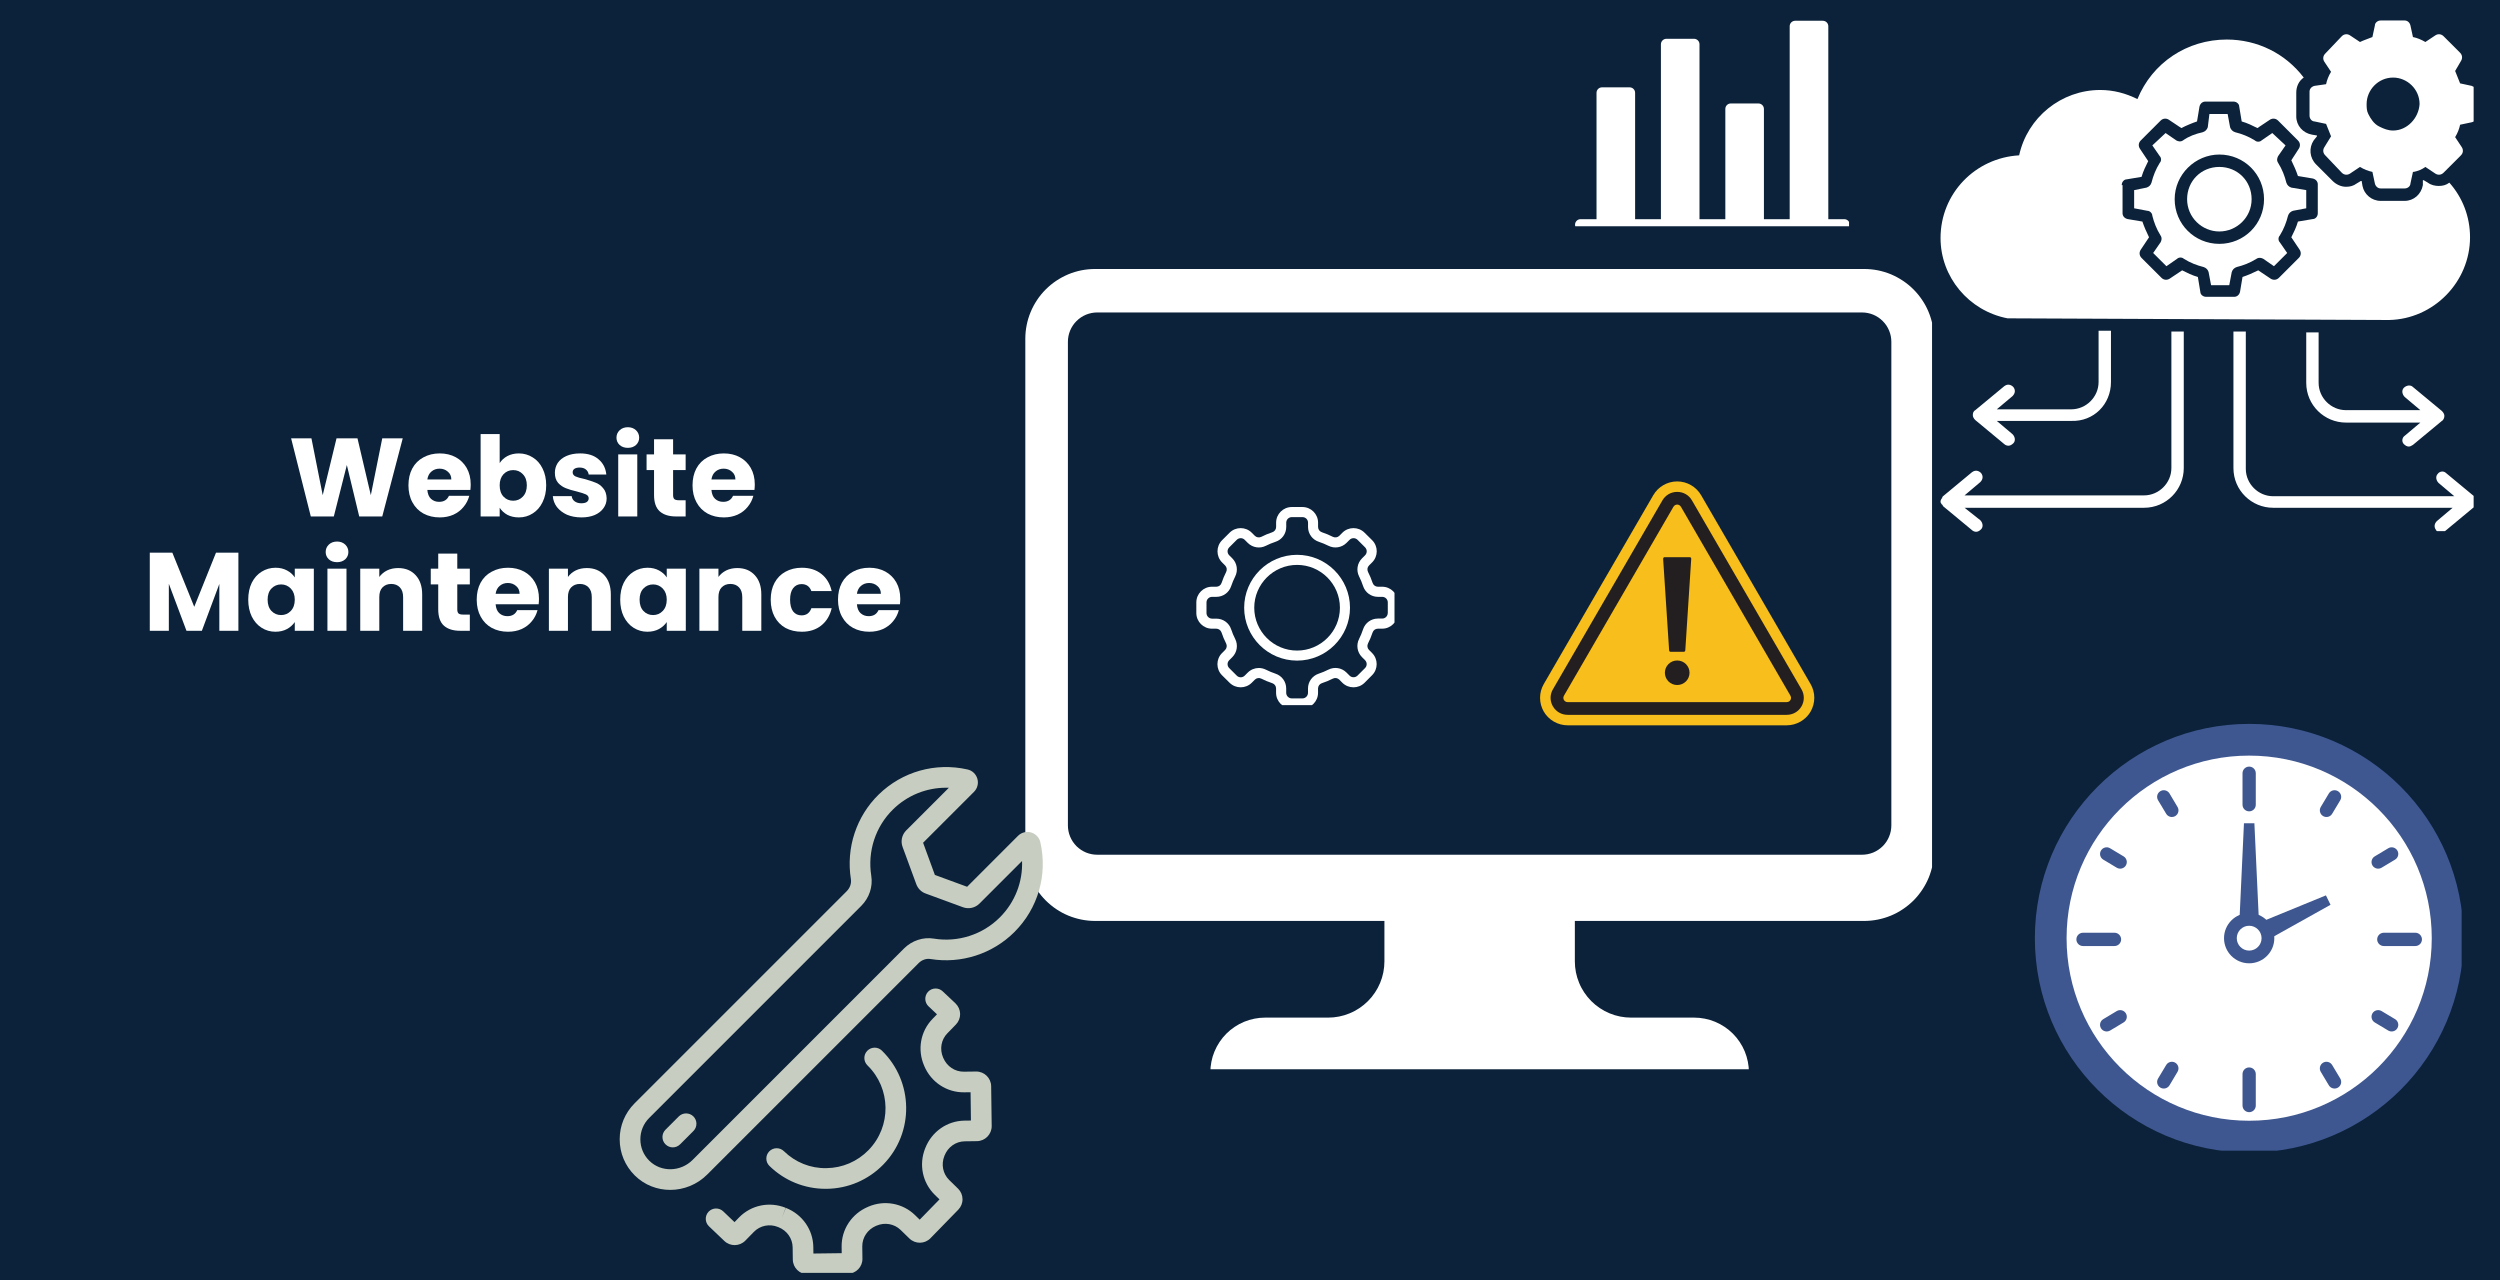 <?xml version="1.0" encoding="UTF-8"?> <svg xmlns="http://www.w3.org/2000/svg" xmlns:xlink="http://www.w3.org/1999/xlink" width="328" zoomAndPan="magnify" viewBox="0 0 246 126" height="168" preserveAspectRatio="xMidYMid meet" version="1.2"><defs><clipPath id="b8ca3eebc1"><path d="M 100.863 26.469 L 190.113 26.469 L 190.113 105.219 L 100.863 105.219 Z M 100.863 26.469 "></path></clipPath><clipPath id="1725f085be"><path d="M 190.906 32 L 215 32 L 215 52.266 L 190.906 52.266 Z M 190.906 32 "></path></clipPath><clipPath id="7d443b291f"><path d="M 219 32 L 243.406 32 L 243.406 52.266 L 219 52.266 Z M 219 32 "></path></clipPath><clipPath id="0f0b6b516a"><path d="M 227 2.016 L 243.406 2.016 L 243.406 19 L 227 19 Z M 227 2.016 "></path></clipPath><clipPath id="d302de64cb"><path d="M 190.906 3 L 243.406 3 L 243.406 32 L 190.906 32 Z M 190.906 3 "></path></clipPath><clipPath id="7f10c545f1"><path d="M 154.945 2.016 L 181.945 2.016 L 181.945 22.266 L 154.945 22.266 Z M 154.945 2.016 "></path></clipPath><clipPath id="5dbd736e23"><path d="M 200.223 71.223 L 242.223 71.223 L 242.223 113.223 L 200.223 113.223 Z M 200.223 71.223 "></path></clipPath><clipPath id="5c9735c3e8"><path d="M 151.543 47.371 L 178.527 47.371 L 178.527 71.371 L 151.543 71.371 Z M 151.543 47.371 "></path></clipPath><clipPath id="0c7cec241c"><path d="M 117.719 49.887 L 137.219 49.887 L 137.219 69.387 L 117.719 69.387 Z M 117.719 49.887 "></path></clipPath><clipPath id="43c2b0eb19"><path d="M 60.969 75 L 102.969 75 L 102.969 118 L 60.969 118 Z M 60.969 75 "></path></clipPath><clipPath id="1095ed5f22"><path d="M 69 97 L 98 97 L 98 125.25 L 69 125.25 Z M 69 97 "></path></clipPath></defs><g id="c003be8e86"><rect x="0" width="246" y="0" height="126" style="fill:#ffffff;fill-opacity:1;stroke:none;"></rect><rect x="0" width="246" y="0" height="126" style="fill:#0b223a;fill-opacity:1;stroke:none;"></rect><g clip-rule="nonzero" clip-path="url(#b8ca3eebc1)"><path style=" stroke:none;fill-rule:nonzero;fill:#ffffff;fill-opacity:1;" d="M 190.301 83.754 L 190.301 33.332 C 190.301 32.883 190.254 32.438 190.168 31.996 C 190.078 31.551 189.949 31.121 189.777 30.707 C 189.605 30.289 189.395 29.895 189.141 29.52 C 188.891 29.145 188.605 28.797 188.289 28.48 C 187.969 28.16 187.621 27.875 187.246 27.625 C 186.871 27.375 186.477 27.164 186.062 26.988 C 185.645 26.816 185.215 26.688 184.773 26.598 C 184.332 26.512 183.883 26.469 183.434 26.469 L 107.758 26.469 C 107.305 26.469 106.859 26.512 106.418 26.598 C 105.977 26.688 105.547 26.816 105.129 26.988 C 104.715 27.164 104.316 27.375 103.941 27.625 C 103.566 27.875 103.223 28.16 102.902 28.477 C 102.582 28.797 102.297 29.145 102.047 29.52 C 101.797 29.895 101.586 30.289 101.414 30.707 C 101.242 31.121 101.109 31.551 101.023 31.996 C 100.934 32.438 100.891 32.883 100.891 33.332 L 100.891 83.754 C 100.891 84.203 100.934 84.652 101.023 85.094 C 101.109 85.535 101.242 85.965 101.414 86.383 C 101.586 86.797 101.797 87.191 102.047 87.566 C 102.297 87.941 102.582 88.289 102.902 88.609 C 103.223 88.926 103.566 89.211 103.941 89.461 C 104.316 89.715 104.715 89.926 105.129 90.098 C 105.547 90.27 105.977 90.398 106.418 90.488 C 106.859 90.574 107.305 90.621 107.758 90.621 L 136.227 90.621 L 136.227 94.594 C 136.227 94.957 136.191 95.316 136.121 95.676 C 136.051 96.031 135.945 96.379 135.805 96.715 C 135.668 97.051 135.496 97.367 135.293 97.672 C 135.09 97.973 134.863 98.254 134.605 98.512 C 134.348 98.77 134.066 98.996 133.766 99.199 C 133.461 99.402 133.145 99.574 132.805 99.711 C 132.469 99.852 132.125 99.957 131.766 100.027 C 131.41 100.098 131.051 100.133 130.688 100.133 L 124.484 100.133 C 124.133 100.133 123.781 100.168 123.434 100.238 C 123.086 100.305 122.75 100.41 122.426 100.543 C 122.098 100.68 121.785 100.844 121.492 101.043 C 121.199 101.238 120.926 101.461 120.676 101.711 C 120.426 101.961 120.203 102.234 120.008 102.527 C 119.809 102.824 119.645 103.133 119.508 103.461 C 119.371 103.785 119.27 104.125 119.203 104.469 C 119.133 104.816 119.098 105.168 119.098 105.52 L 172.094 105.52 C 172.094 105.168 172.059 104.816 171.988 104.469 C 171.922 104.125 171.816 103.785 171.684 103.461 C 171.547 103.133 171.383 102.824 171.184 102.527 C 170.988 102.234 170.766 101.961 170.516 101.711 C 170.266 101.461 169.992 101.238 169.699 101.043 C 169.406 100.844 169.094 100.68 168.766 100.543 C 168.441 100.41 168.105 100.305 167.758 100.238 C 167.41 100.168 167.059 100.133 166.707 100.133 L 160.504 100.133 C 160.141 100.133 159.781 100.098 159.422 100.027 C 159.066 99.957 158.719 99.852 158.383 99.711 C 158.047 99.574 157.727 99.402 157.426 99.199 C 157.125 98.996 156.844 98.77 156.586 98.512 C 156.328 98.254 156.098 97.973 155.898 97.672 C 155.695 97.367 155.523 97.051 155.387 96.715 C 155.246 96.379 155.141 96.031 155.07 95.676 C 155 95.316 154.965 94.957 154.965 94.594 L 154.965 90.621 L 183.434 90.621 C 183.883 90.621 184.332 90.574 184.773 90.488 C 185.215 90.398 185.645 90.27 186.062 90.098 C 186.477 89.926 186.871 89.715 187.246 89.461 C 187.621 89.211 187.969 88.926 188.289 88.609 C 188.605 88.289 188.891 87.941 189.141 87.566 C 189.391 87.191 189.605 86.797 189.777 86.383 C 189.949 85.965 190.078 85.535 190.168 85.094 C 190.254 84.652 190.301 84.203 190.301 83.754 Z M 105.082 81.219 L 105.082 33.633 C 105.082 33.25 105.156 32.883 105.301 32.527 C 105.449 32.176 105.656 31.863 105.926 31.594 C 106.199 31.32 106.512 31.113 106.863 30.965 C 107.219 30.82 107.586 30.746 107.969 30.746 L 183.223 30.746 C 183.605 30.746 183.973 30.82 184.328 30.965 C 184.68 31.113 184.992 31.32 185.262 31.594 C 185.535 31.863 185.742 32.176 185.887 32.527 C 186.035 32.883 186.109 33.25 186.109 33.633 L 186.109 81.219 C 186.109 81.602 186.035 81.969 185.887 82.324 C 185.742 82.676 185.535 82.988 185.262 83.262 C 184.992 83.531 184.68 83.738 184.328 83.887 C 183.973 84.031 183.605 84.105 183.223 84.105 L 107.969 84.105 C 107.586 84.105 107.219 84.031 106.863 83.887 C 106.512 83.738 106.199 83.531 105.926 83.262 C 105.656 82.988 105.449 82.676 105.301 82.324 C 105.156 81.969 105.082 81.602 105.082 81.219 Z M 105.082 81.219 "></path></g><g clip-rule="nonzero" clip-path="url(#1725f085be)"><path style=" stroke:none;fill-rule:nonzero;fill:#ffffff;fill-opacity:1;" d="M 213.664 46.059 C 213.664 47.523 212.441 48.746 210.977 48.746 L 193.312 48.746 L 194.859 47.441 C 195.102 47.199 195.184 46.871 194.938 46.547 C 194.695 46.301 194.371 46.223 194.043 46.465 L 191.195 48.828 C 191.113 48.906 191.113 48.906 191.113 48.988 C 191.113 48.988 191.113 49.07 191.031 49.07 C 191.031 49.152 190.949 49.234 190.949 49.316 C 190.949 49.395 190.949 49.477 191.031 49.559 C 191.031 49.559 191.031 49.641 191.113 49.641 C 191.113 49.723 191.195 49.723 191.195 49.805 L 194.043 52.164 C 194.125 52.246 194.289 52.328 194.449 52.328 C 194.613 52.328 194.777 52.246 194.938 52.082 C 195.184 51.84 195.102 51.43 194.859 51.188 L 193.312 49.965 L 210.977 49.965 C 213.176 49.965 214.883 48.176 214.883 46.059 L 214.883 32.625 L 213.664 32.625 Z M 213.664 46.059 "></path></g><path style=" stroke:none;fill-rule:nonzero;fill:#ffffff;fill-opacity:1;" d="M 207.719 37.594 L 207.719 32.543 L 206.5 32.543 L 206.5 37.594 C 206.5 39.059 205.277 40.277 203.812 40.277 L 196.484 40.277 L 198.031 38.977 C 198.277 38.73 198.359 38.406 198.113 38.082 C 197.871 37.836 197.543 37.754 197.219 38 L 194.371 40.359 C 194.207 40.441 194.125 40.605 194.125 40.848 C 194.125 41.012 194.207 41.176 194.371 41.336 L 197.219 43.699 C 197.301 43.777 197.461 43.859 197.625 43.859 C 197.789 43.859 197.949 43.777 198.113 43.617 C 198.359 43.371 198.277 42.965 198.031 42.723 L 196.484 41.418 L 203.812 41.418 C 206.012 41.5 207.719 39.789 207.719 37.594 Z M 207.719 37.594 "></path><path style=" stroke:none;fill-rule:nonzero;fill:#ffffff;fill-opacity:1;" d="M 236.539 43.699 C 236.699 43.859 236.863 43.941 237.027 43.941 C 237.188 43.941 237.27 43.859 237.434 43.777 L 240.281 41.418 C 240.445 41.336 240.527 41.094 240.527 40.93 C 240.527 40.766 240.445 40.605 240.281 40.441 L 237.434 38.082 C 237.188 37.836 236.781 37.918 236.539 38.16 C 236.293 38.406 236.375 38.812 236.621 39.059 L 238.164 40.359 L 230.84 40.359 C 229.375 40.359 228.152 39.141 228.152 37.672 L 228.152 32.707 L 226.934 32.707 L 226.934 37.672 C 226.934 39.871 228.723 41.582 230.84 41.582 L 238.164 41.582 L 236.621 42.883 C 236.375 43.047 236.293 43.453 236.539 43.699 Z M 236.539 43.699 "></path><g clip-rule="nonzero" clip-path="url(#7d443b291f)"><path style=" stroke:none;fill-rule:nonzero;fill:#ffffff;fill-opacity:1;" d="M 243.621 49.07 C 243.621 48.988 243.539 48.988 243.539 48.906 L 240.691 46.547 C 240.445 46.301 240.039 46.383 239.875 46.629 C 239.633 46.871 239.711 47.281 239.957 47.523 L 241.504 48.828 L 223.676 48.828 C 222.211 48.828 220.988 47.605 220.988 46.141 L 220.988 32.625 L 219.77 32.625 L 219.77 46.059 C 219.77 48.258 221.559 49.965 223.676 49.965 L 241.34 49.965 L 239.793 51.27 C 239.551 51.512 239.469 51.84 239.711 52.164 C 239.793 52.328 240.039 52.406 240.199 52.406 C 240.363 52.406 240.445 52.328 240.609 52.246 L 243.457 49.883 C 243.539 49.883 243.539 49.805 243.539 49.723 C 243.539 49.723 243.539 49.723 243.539 49.641 C 243.539 49.559 243.621 49.477 243.621 49.395 C 243.703 49.316 243.621 49.234 243.621 49.07 Z M 243.621 49.07 "></path></g><g clip-rule="nonzero" clip-path="url(#0f0b6b516a)"><path style=" stroke:none;fill-rule:nonzero;fill:#ffffff;fill-opacity:1;" d="M 243.215 8.449 L 242.074 8.203 C 241.91 7.797 241.746 7.391 241.586 6.984 L 242.156 6.008 C 242.316 5.762 242.316 5.438 242.074 5.191 L 240.445 3.562 C 240.199 3.32 239.875 3.32 239.633 3.484 L 238.656 4.133 C 238.246 3.891 237.84 3.727 237.434 3.645 L 237.188 2.508 C 237.109 2.18 236.863 2.016 236.621 2.016 L 234.258 2.016 C 233.934 2.016 233.688 2.262 233.688 2.508 L 233.445 3.645 C 233.039 3.809 232.551 3.973 232.223 4.133 L 231.246 3.484 C 231.004 3.32 230.676 3.32 230.434 3.562 L 228.805 5.273 C 228.559 5.52 228.559 5.844 228.723 6.086 L 229.375 7.066 C 229.129 7.473 228.969 7.879 228.887 8.285 L 227.746 8.449 C 227.422 8.531 227.258 8.773 227.258 9.02 L 227.258 11.379 C 227.258 11.703 227.5 11.949 227.746 11.949 L 228.887 12.191 C 229.047 12.602 229.211 13.008 229.375 13.414 L 228.723 14.473 C 228.559 14.719 228.559 15.043 228.805 15.285 L 230.434 16.996 C 230.676 17.242 231.004 17.242 231.246 17.078 L 232.223 16.426 C 232.629 16.672 233.039 16.832 233.445 16.914 L 233.688 18.055 C 233.77 18.379 234.016 18.543 234.258 18.543 L 236.621 18.543 C 236.945 18.543 237.188 18.297 237.188 18.055 L 237.434 16.914 C 237.434 16.914 237.516 16.914 237.516 16.914 C 237.922 16.832 238.328 16.672 238.656 16.426 L 239.633 17.078 C 239.875 17.242 240.199 17.242 240.445 16.996 L 242.156 15.285 C 242.398 15.043 242.398 14.719 242.234 14.473 L 241.586 13.496 C 241.828 13.09 241.992 12.684 242.074 12.273 L 243.215 12.031 C 243.539 11.949 243.703 11.703 243.703 11.461 L 243.703 9.102 C 243.703 8.773 243.457 8.531 243.215 8.449 Z M 235.48 12.844 C 234.992 12.844 234.586 12.684 234.094 12.438 C 233.605 12.191 233.281 11.703 233.039 11.215 C 232.875 10.891 232.875 10.566 232.875 10.238 C 232.875 8.855 234.016 7.633 235.48 7.633 C 236.863 7.633 238.086 8.773 238.086 10.238 C 238.004 11.625 236.863 12.844 235.48 12.844 Z M 235.48 12.844 "></path></g><path style=" stroke:none;fill-rule:nonzero;fill:#ffffff;fill-opacity:1;" d="M 218.383 22.777 C 220.094 22.777 221.559 21.391 221.559 19.602 C 221.559 17.809 220.176 16.426 218.383 16.426 C 216.594 16.426 215.211 17.809 215.211 19.602 C 215.211 21.391 216.676 22.777 218.383 22.777 Z M 218.383 22.777 "></path><path style=" stroke:none;fill-rule:nonzero;fill:#ffffff;fill-opacity:1;" d="M 211.789 21.23 C 211.953 21.879 212.195 22.531 212.605 23.184 C 212.766 23.426 212.688 23.672 212.605 23.836 L 211.871 24.895 L 213.176 26.195 L 214.234 25.461 C 214.395 25.301 214.723 25.301 214.883 25.461 C 215.535 25.871 216.188 26.113 216.836 26.277 C 217.082 26.359 217.246 26.52 217.324 26.766 L 217.57 28.066 L 219.359 28.066 L 219.605 26.766 C 219.688 26.52 219.848 26.359 220.094 26.277 C 220.746 26.113 221.395 25.871 222.047 25.461 C 222.293 25.301 222.535 25.383 222.699 25.461 L 223.758 26.195 L 225.059 24.895 L 224.328 23.836 C 224.164 23.672 224.164 23.348 224.328 23.184 C 224.734 22.531 224.977 21.879 225.141 21.23 C 225.223 20.984 225.387 20.824 225.629 20.742 L 226.934 20.496 L 226.934 18.707 L 225.465 18.461 C 225.223 18.379 225.059 18.219 224.977 17.973 C 224.816 17.32 224.57 16.672 224.164 16.02 C 224 15.773 224.082 15.531 224.164 15.367 L 224.898 14.309 L 223.594 13.09 L 222.535 13.82 C 222.375 13.984 222.047 13.984 221.883 13.82 C 221.234 13.414 220.582 13.172 219.93 13.008 C 219.688 12.926 219.523 12.762 219.441 12.52 L 219.199 11.215 L 217.406 11.215 L 217.246 12.52 C 217.164 12.762 217 12.926 216.758 13.008 C 216.023 13.172 215.371 13.414 214.801 13.82 C 214.559 13.984 214.312 13.902 214.152 13.82 L 213.094 13.09 L 211.789 14.309 L 212.523 15.367 C 212.688 15.531 212.688 15.855 212.523 16.02 C 212.117 16.672 211.871 17.32 211.707 17.973 C 211.629 18.219 211.465 18.379 211.219 18.461 L 210 18.707 L 210 20.496 L 211.301 20.742 C 211.547 20.742 211.789 20.984 211.789 21.23 Z M 218.383 15.207 C 220.828 15.207 222.781 17.16 222.781 19.602 C 222.781 22.043 220.828 23.996 218.383 23.996 C 215.941 23.996 213.988 22.043 213.988 19.602 C 213.988 17.16 216.023 15.207 218.383 15.207 Z M 218.383 15.207 "></path><g clip-rule="nonzero" clip-path="url(#d302de64cb)"><path style=" stroke:none;fill-rule:nonzero;fill:#ffffff;fill-opacity:1;" d="M 197.543 31.324 C 197.543 31.324 197.625 31.324 197.625 31.324 L 235.074 31.488 C 239.469 31.406 243.051 27.742 243.051 23.348 C 243.051 21.312 242.316 19.438 241.016 17.973 C 240.691 18.219 240.363 18.297 239.957 18.297 C 239.633 18.297 239.223 18.219 238.898 17.973 L 238.492 17.73 C 238.492 17.73 238.492 17.73 238.41 17.73 L 238.41 18.219 C 238.246 19.113 237.516 19.766 236.621 19.766 L 234.258 19.766 C 233.363 19.766 232.629 19.113 232.469 18.297 L 232.387 17.809 C 232.387 17.809 232.387 17.809 232.305 17.809 L 231.898 18.055 C 231.57 18.297 231.246 18.379 230.84 18.379 C 230.352 18.379 229.863 18.137 229.535 17.809 L 227.91 16.184 C 227.258 15.531 227.176 14.555 227.664 13.82 L 227.988 13.414 C 227.988 13.414 227.988 13.414 227.988 13.332 L 227.5 13.25 C 226.605 13.09 225.953 12.355 225.953 11.461 L 225.953 9.102 C 225.953 8.531 226.199 7.961 226.688 7.633 C 224.898 5.273 222.129 3.891 219.117 3.891 C 215.211 3.891 211.789 6.168 210.324 9.75 C 209.184 9.18 207.965 8.855 206.66 8.855 C 202.836 8.855 199.496 11.543 198.684 15.285 C 194.371 15.531 190.949 19.031 190.949 23.426 C 190.949 27.254 193.719 30.59 197.543 31.324 Z M 208.777 18.219 C 208.777 17.891 209.023 17.648 209.266 17.648 L 210.73 17.402 C 210.895 16.832 211.141 16.344 211.383 15.855 L 210.57 14.637 C 210.406 14.391 210.406 14.066 210.652 13.82 L 212.605 11.867 C 212.848 11.625 213.176 11.625 213.418 11.785 L 214.641 12.602 C 215.129 12.355 215.699 12.113 216.188 11.949 L 216.43 10.484 C 216.512 10.156 216.758 9.996 217 9.996 L 219.77 9.996 C 220.094 9.996 220.34 10.238 220.34 10.484 L 220.582 11.949 C 221.152 12.113 221.641 12.355 222.129 12.602 L 223.352 11.785 C 223.594 11.625 223.918 11.625 224.164 11.867 L 226.117 13.82 C 226.363 14.066 226.363 14.391 226.199 14.637 L 225.465 15.773 C 225.711 16.262 225.953 16.832 226.117 17.32 L 227.582 17.566 C 227.91 17.648 228.07 17.891 228.07 18.137 L 228.07 20.984 C 228.07 21.312 227.828 21.555 227.582 21.555 L 226.117 21.801 C 225.953 22.367 225.711 22.859 225.465 23.348 L 226.281 24.566 C 226.445 24.812 226.445 25.137 226.199 25.383 L 224.246 27.336 C 224 27.578 223.676 27.578 223.43 27.418 L 222.211 26.602 C 221.723 26.848 221.152 27.09 220.664 27.254 L 220.418 28.719 C 220.34 29.043 220.094 29.207 219.848 29.207 L 217.082 29.207 C 216.758 29.207 216.512 28.965 216.512 28.719 L 216.27 27.254 C 215.699 27.09 215.211 26.848 214.723 26.602 L 213.5 27.418 C 213.254 27.578 212.93 27.578 212.688 27.336 L 210.73 25.383 C 210.488 25.137 210.488 24.812 210.652 24.566 L 211.465 23.348 C 211.219 22.859 210.977 22.289 210.812 21.801 L 209.348 21.555 C 209.023 21.473 208.859 21.23 208.859 20.984 L 208.859 18.219 Z M 208.777 18.219 "></path></g><g clip-rule="nonzero" clip-path="url(#7f10c545f1)"><path style=" stroke:none;fill-rule:nonzero;fill:#ffffff;fill-opacity:1;" d="M 182.02 22.109 C 182.02 22.406 181.777 22.648 181.48 22.648 L 155.523 22.648 C 155.227 22.648 154.984 22.406 154.984 22.109 C 154.984 21.812 155.227 21.566 155.523 21.566 L 157.098 21.566 L 157.098 9.137 C 157.098 8.832 157.34 8.594 157.641 8.594 L 160.352 8.594 C 160.656 8.594 160.895 8.832 160.895 9.137 L 160.895 21.566 L 163.434 21.566 L 163.434 4.355 C 163.434 4.059 163.68 3.816 163.977 3.816 L 166.691 3.816 C 166.988 3.816 167.23 4.059 167.23 4.355 L 167.23 21.566 L 169.773 21.566 L 169.773 10.719 C 169.773 10.422 170.012 10.18 170.312 10.18 L 173.027 10.18 C 173.324 10.18 173.57 10.422 173.57 10.719 L 173.57 21.566 L 176.105 21.566 L 176.105 2.582 C 176.105 2.285 176.348 2.043 176.645 2.043 L 179.363 2.043 C 179.664 2.043 179.906 2.285 179.906 2.582 L 179.906 21.566 L 181.48 21.566 C 181.777 21.566 182.02 21.812 182.02 22.109 Z M 182.02 22.109 "></path></g><g clip-rule="nonzero" clip-path="url(#5dbd736e23)"><path style=" stroke:none;fill-rule:nonzero;fill:#3e5790;fill-opacity:1;" d="M 242.406 92.316 C 242.406 103.965 232.965 113.406 221.316 113.406 C 209.672 113.406 200.23 103.965 200.23 92.316 C 200.23 80.672 209.672 71.23 221.316 71.23 C 232.965 71.23 242.406 80.672 242.406 92.316 "></path></g><path style=" stroke:none;fill-rule:nonzero;fill:#ffffff;fill-opacity:1;" d="M 239.285 92.316 C 239.285 102.238 231.238 110.281 221.316 110.281 C 211.395 110.281 203.352 102.238 203.352 92.316 C 203.352 82.395 211.395 74.352 221.316 74.352 C 231.238 74.352 239.285 82.395 239.285 92.316 "></path><path style=" stroke:none;fill-rule:nonzero;fill:#3e5790;fill-opacity:1;" d="M 221.969 108.785 C 221.969 109.145 221.68 109.438 221.316 109.438 C 220.957 109.438 220.664 109.145 220.664 108.785 L 220.664 105.688 C 220.664 105.328 220.957 105.035 221.316 105.035 C 221.68 105.035 221.969 105.328 221.969 105.688 L 221.969 108.785 "></path><path style=" stroke:none;fill-rule:nonzero;fill:#3e5790;fill-opacity:1;" d="M 221.969 79.184 C 221.969 79.547 221.68 79.836 221.316 79.836 C 220.957 79.836 220.664 79.547 220.664 79.184 L 220.664 76.086 C 220.664 75.727 220.957 75.434 221.316 75.434 C 221.68 75.434 221.969 75.727 221.969 76.086 L 221.969 79.184 "></path><path style=" stroke:none;fill-rule:nonzero;fill:#3e5790;fill-opacity:1;" d="M 214.27 79.406 C 214.457 79.715 214.355 80.113 214.047 80.301 C 213.738 80.484 213.336 80.387 213.152 80.074 L 212.355 78.746 C 212.168 78.438 212.27 78.035 212.578 77.852 C 212.891 77.664 213.289 77.766 213.477 78.074 L 214.27 79.406 "></path><path style=" stroke:none;fill-rule:nonzero;fill:#3e5790;fill-opacity:1;" d="M 230.281 106.125 C 230.465 106.434 230.367 106.836 230.055 107.02 C 229.746 107.207 229.348 107.105 229.16 106.797 L 228.363 105.465 C 228.18 105.156 228.281 104.758 228.59 104.57 C 228.898 104.387 229.301 104.488 229.484 104.797 L 230.281 106.125 "></path><path style=" stroke:none;fill-rule:nonzero;fill:#3e5790;fill-opacity:1;" d="M 208.961 84.266 C 209.27 84.449 209.371 84.852 209.184 85.16 C 209 85.469 208.598 85.57 208.289 85.383 L 206.961 84.586 C 206.652 84.402 206.551 84 206.738 83.691 C 206.922 83.383 207.324 83.281 207.633 83.469 L 208.961 84.266 "></path><path style=" stroke:none;fill-rule:nonzero;fill:#3e5790;fill-opacity:1;" d="M 235.676 100.285 C 235.984 100.469 236.086 100.871 235.898 101.18 C 235.715 101.488 235.312 101.59 235.004 101.406 L 233.676 100.609 C 233.367 100.422 233.266 100.02 233.449 99.711 C 233.637 99.402 234.039 99.305 234.348 99.488 L 235.676 100.285 "></path><path style=" stroke:none;fill-rule:nonzero;fill:#3e5790;fill-opacity:1;" d="M 228.363 79.406 C 228.18 79.715 228.281 80.113 228.59 80.301 C 228.898 80.484 229.301 80.387 229.484 80.074 L 230.281 78.746 C 230.465 78.438 230.367 78.035 230.055 77.852 C 229.746 77.664 229.348 77.766 229.16 78.074 L 228.363 79.406 "></path><path style=" stroke:none;fill-rule:nonzero;fill:#3e5790;fill-opacity:1;" d="M 212.355 106.125 C 212.168 106.434 212.27 106.836 212.578 107.02 C 212.891 107.207 213.289 107.105 213.477 106.797 L 214.27 105.465 C 214.457 105.156 214.355 104.758 214.047 104.57 C 213.738 104.387 213.336 104.488 213.152 104.797 L 212.355 106.125 "></path><path style=" stroke:none;fill-rule:nonzero;fill:#3e5790;fill-opacity:1;" d="M 233.676 84.266 C 233.367 84.449 233.266 84.852 233.449 85.16 C 233.637 85.469 234.039 85.57 234.348 85.383 L 235.676 84.586 C 235.984 84.402 236.086 84 235.898 83.691 C 235.715 83.383 235.312 83.281 235.004 83.469 L 233.676 84.266 "></path><path style=" stroke:none;fill-rule:nonzero;fill:#3e5790;fill-opacity:1;" d="M 206.961 100.285 C 206.652 100.469 206.551 100.871 206.738 101.18 C 206.922 101.488 207.324 101.59 207.633 101.406 L 208.961 100.609 C 209.27 100.422 209.371 100.02 209.184 99.711 C 209 99.402 208.598 99.305 208.289 99.488 L 206.961 100.285 "></path><path style=" stroke:none;fill-rule:nonzero;fill:#3e5790;fill-opacity:1;" d="M 208.066 91.781 C 208.426 91.781 208.719 92.074 208.719 92.438 C 208.719 92.797 208.426 93.09 208.066 93.09 L 204.969 93.09 C 204.609 93.09 204.316 92.797 204.316 92.438 C 204.316 92.074 204.609 91.781 204.969 91.781 L 208.066 91.781 "></path><path style=" stroke:none;fill-rule:nonzero;fill:#3e5790;fill-opacity:1;" d="M 237.668 91.781 C 238.027 91.781 238.32 92.074 238.32 92.438 C 238.32 92.797 238.027 93.09 237.668 93.09 L 234.57 93.09 C 234.207 93.09 233.914 92.797 233.914 92.438 C 233.914 92.074 234.207 91.781 234.57 91.781 L 237.668 91.781 "></path><path style=" stroke:none;fill-rule:nonzero;fill:#3e5790;fill-opacity:1;" d="M 220.281 92.316 L 222.355 92.316 L 221.832 81.012 L 220.805 81.012 L 220.281 92.316 "></path><path style=" stroke:none;fill-rule:nonzero;fill:#3e5790;fill-opacity:1;" d="M 221.77 93.25 L 220.863 91.387 L 228.871 88.105 L 229.324 89.031 L 221.77 93.25 "></path><path style=" stroke:none;fill-rule:nonzero;fill:#3e5790;fill-opacity:1;" d="M 223.793 92.316 C 223.793 93.684 222.684 94.789 221.316 94.789 C 219.953 94.789 218.844 93.684 218.844 92.316 C 218.844 90.953 219.953 89.844 221.316 89.844 C 222.684 89.844 223.793 90.953 223.793 92.316 "></path><path style=" stroke:none;fill-rule:nonzero;fill:#ffffff;fill-opacity:1;" d="M 222.539 92.316 C 222.539 92.992 221.992 93.539 221.316 93.539 C 220.645 93.539 220.098 92.992 220.098 92.316 C 220.098 91.645 220.645 91.094 221.316 91.094 C 221.992 91.094 222.539 91.645 222.539 92.316 "></path><g clip-rule="nonzero" clip-path="url(#5c9735c3e8)"><path style=" stroke:none;fill-rule:nonzero;fill:#f7be1c;fill-opacity:1;" d="M 154.258 71.371 C 153.293 71.371 152.391 70.852 151.906 70.02 C 151.422 69.184 151.422 68.148 151.906 67.312 L 162.684 48.723 C 163.168 47.891 164.07 47.371 165.035 47.371 C 166.004 47.371 166.902 47.891 167.387 48.723 L 178.164 67.312 C 178.648 68.148 178.648 69.184 178.164 70.02 C 177.684 70.852 176.781 71.371 175.812 71.371 L 154.258 71.371 "></path></g><path style=" stroke:none;fill-rule:nonzero;fill:#f7be1c;fill-opacity:1;" d="M 164.125 49.551 L 153.348 68.145 C 152.941 68.84 153.449 69.715 154.258 69.715 L 175.812 69.715 C 176.625 69.715 177.129 68.84 176.723 68.145 L 165.945 49.551 C 165.543 48.855 164.531 48.855 164.125 49.551 "></path><path style=" stroke:none;fill-rule:nonzero;fill:#f7be1c;fill-opacity:1;" d="M 164.125 49.551 L 153.348 68.145 C 152.941 68.84 153.449 69.715 154.258 69.715 L 175.812 69.715 C 176.625 69.715 177.129 68.84 176.723 68.145 L 165.945 49.551 C 165.543 48.855 164.531 48.855 164.125 49.551 "></path><path style=" stroke:none;fill-rule:nonzero;fill:#231f20;fill-opacity:1;" d="M 164.125 49.551 L 164.668 49.863 L 153.891 68.457 C 153.781 68.645 153.855 68.812 153.891 68.879 C 153.93 68.941 154.039 69.09 154.258 69.09 L 175.812 69.09 C 176.035 69.09 176.145 68.941 176.18 68.879 C 176.219 68.812 176.289 68.645 176.18 68.457 L 165.402 49.863 C 165.293 49.676 165.109 49.652 165.035 49.652 C 164.961 49.652 164.781 49.676 164.668 49.863 Z M 175.812 70.34 L 154.258 70.34 C 153.652 70.34 153.109 70.027 152.805 69.504 C 152.5 68.98 152.5 68.355 152.805 67.832 L 163.582 49.238 C 163.887 48.715 164.43 48.402 165.035 48.402 C 165.645 48.402 166.188 48.715 166.488 49.238 L 177.27 67.832 C 177.57 68.355 177.57 68.98 177.27 69.504 C 176.965 70.027 176.422 70.34 175.812 70.34 "></path><path style=" stroke:none;fill-rule:nonzero;fill:#231f20;fill-opacity:1;" d="M 166.418 54.984 L 165.832 64 C 165.824 64.078 165.762 64.137 165.684 64.137 L 164.387 64.137 C 164.309 64.137 164.246 64.078 164.242 64 L 163.652 54.984 C 163.648 54.898 163.715 54.828 163.797 54.828 L 166.273 54.828 C 166.359 54.828 166.426 54.898 166.418 54.984 "></path><path style=" stroke:none;fill-rule:nonzero;fill:#231f20;fill-opacity:1;" d="M 163.824 66.199 C 163.824 65.531 164.367 64.992 165.035 64.992 C 165.707 64.992 166.25 65.531 166.25 66.199 C 166.25 66.867 165.707 67.406 165.035 67.406 C 164.367 67.406 163.824 66.867 163.824 66.199 "></path><g clip-rule="nonzero" clip-path="url(#0c7cec241c)"><path style=" stroke:none;fill-rule:nonzero;fill:#ffffff;fill-opacity:1;" d="M 136.008 57.734 L 135.582 57.734 C 135.348 57.734 135.141 57.582 135.066 57.359 C 134.941 56.988 134.793 56.621 134.613 56.277 C 134.508 56.062 134.543 55.812 134.715 55.641 L 135.02 55.336 C 135.621 54.734 135.621 53.754 135.02 53.156 L 134.273 52.418 C 133.672 51.816 132.695 51.816 132.09 52.418 L 131.789 52.723 C 131.621 52.887 131.363 52.93 131.156 52.824 C 130.809 52.648 130.445 52.496 130.07 52.371 C 129.848 52.297 129.699 52.09 129.699 51.855 L 129.699 51.43 C 129.699 50.582 129.008 49.891 128.16 49.891 L 127.113 49.891 C 126.262 49.891 125.57 50.582 125.57 51.43 L 125.57 51.855 C 125.57 52.09 125.418 52.297 125.199 52.371 C 124.824 52.496 124.461 52.645 124.113 52.824 C 123.902 52.93 123.648 52.891 123.477 52.723 L 123.172 52.418 C 122.574 51.816 121.594 51.816 120.992 52.418 L 120.25 53.16 C 119.652 53.758 119.652 54.742 120.25 55.34 L 120.555 55.645 C 120.719 55.812 120.762 56.062 120.656 56.277 C 120.48 56.621 120.328 56.988 120.203 57.359 C 120.129 57.586 119.922 57.734 119.688 57.734 L 119.262 57.734 C 118.41 57.734 117.719 58.426 117.719 59.277 L 117.719 60.324 C 117.719 61.172 118.41 61.863 119.258 61.863 L 119.684 61.863 C 119.918 61.863 120.125 62.016 120.199 62.238 C 120.324 62.613 120.473 62.977 120.652 63.32 C 120.758 63.535 120.719 63.789 120.551 63.957 L 120.246 64.262 C 119.645 64.863 119.645 65.844 120.246 66.445 L 120.992 67.184 C 121.594 67.781 122.57 67.781 123.172 67.184 L 123.477 66.879 C 123.645 66.711 123.902 66.672 124.109 66.777 C 124.457 66.953 124.82 67.102 125.195 67.227 C 125.418 67.301 125.566 67.508 125.566 67.746 L 125.566 68.172 C 125.566 69.023 126.258 69.715 127.105 69.715 L 128.152 69.715 C 129.004 69.715 129.695 69.023 129.695 68.172 L 129.695 67.746 C 129.695 67.508 129.848 67.301 130.066 67.227 C 130.441 67.102 130.805 66.957 131.152 66.777 C 131.363 66.672 131.617 66.707 131.789 66.879 L 132.09 67.184 C 132.691 67.781 133.672 67.781 134.273 67.184 L 135.016 66.438 C 135.613 65.84 135.613 64.859 135.016 64.258 L 134.711 63.953 C 134.543 63.789 134.504 63.535 134.609 63.32 C 134.785 62.977 134.938 62.613 135.062 62.238 C 135.137 62.012 135.344 61.863 135.578 61.863 L 136.004 61.863 C 136.852 61.863 137.543 61.172 137.543 60.324 L 137.543 59.277 C 137.547 58.426 136.855 57.734 136.008 57.734 Z M 136.555 60.32 C 136.555 60.625 136.305 60.867 136.008 60.867 L 135.582 60.867 C 134.918 60.867 134.332 61.293 134.125 61.926 C 134.02 62.246 133.887 62.566 133.734 62.871 C 133.434 63.465 133.543 64.18 134.016 64.656 L 134.32 64.961 C 134.535 65.176 134.535 65.523 134.32 65.738 L 133.578 66.48 C 133.359 66.699 133.008 66.691 132.797 66.48 L 132.492 66.176 C 132.023 65.707 131.309 65.59 130.707 65.895 C 130.402 66.047 130.09 66.18 129.762 66.289 C 129.133 66.496 128.707 67.082 128.707 67.746 L 128.707 68.172 C 128.707 68.477 128.457 68.723 128.16 68.723 L 127.113 68.723 C 126.809 68.723 126.562 68.473 126.562 68.172 L 126.562 67.746 C 126.562 67.082 126.141 66.496 125.508 66.289 C 125.184 66.18 124.867 66.047 124.562 65.895 C 124.34 65.785 124.102 65.73 123.867 65.73 C 123.469 65.73 123.078 65.887 122.781 66.18 L 122.477 66.484 C 122.262 66.699 121.914 66.703 121.699 66.484 L 120.957 65.742 C 120.738 65.527 120.738 65.18 120.957 64.965 L 121.262 64.66 C 121.73 64.188 121.844 63.473 121.543 62.875 C 121.391 62.57 121.254 62.258 121.148 61.93 C 120.941 61.297 120.355 60.875 119.691 60.875 L 119.27 60.875 C 118.965 60.875 118.719 60.625 118.719 60.324 L 118.719 59.277 C 118.719 58.973 118.969 58.73 119.27 58.73 L 119.691 58.73 C 120.355 58.73 120.941 58.305 121.148 57.672 C 121.254 57.352 121.391 57.031 121.543 56.727 C 121.84 56.133 121.73 55.418 121.262 54.945 L 120.957 54.641 C 120.738 54.422 120.738 54.078 120.957 53.859 L 121.699 53.117 C 121.914 52.902 122.262 52.902 122.477 53.117 L 122.781 53.422 C 123.254 53.891 123.973 54.008 124.566 53.703 C 124.871 53.551 125.184 53.418 125.512 53.312 C 126.145 53.105 126.566 52.52 126.566 51.855 L 126.566 51.43 C 126.566 51.125 126.816 50.883 127.117 50.883 L 128.164 50.883 C 128.469 50.883 128.711 51.129 128.711 51.43 L 128.711 51.855 C 128.711 52.52 129.137 53.105 129.77 53.312 C 130.09 53.418 130.41 53.551 130.715 53.703 C 131.309 54.004 132.023 53.891 132.496 53.422 L 132.801 53.117 C 133.016 52.902 133.363 52.902 133.582 53.117 L 134.324 53.859 C 134.539 54.078 134.539 54.422 134.324 54.641 L 134.02 54.945 C 133.551 55.414 133.434 56.129 133.738 56.727 C 133.891 57.031 134.023 57.348 134.129 57.672 C 134.336 58.305 134.922 58.73 135.586 58.73 L 136.012 58.73 C 136.316 58.73 136.559 58.977 136.559 59.277 L 136.559 60.32 Z M 136.555 60.32 "></path></g><path style=" stroke:none;fill-rule:nonzero;fill:#ffffff;fill-opacity:1;" d="M 127.633 54.594 C 124.766 54.594 122.426 56.926 122.426 59.801 C 122.426 62.672 124.766 65.004 127.633 65.004 C 130.5 65.004 132.84 62.668 132.84 59.801 C 132.84 56.93 130.5 54.594 127.633 54.594 Z M 127.633 64.016 C 125.309 64.016 123.418 62.125 123.418 59.801 C 123.418 57.477 125.309 55.586 127.633 55.586 C 129.957 55.586 131.848 57.477 131.848 59.801 C 131.848 62.125 129.957 64.016 127.633 64.016 Z M 127.633 64.016 "></path><g clip-rule="nonzero" clip-path="url(#43c2b0eb19)"><path style=" stroke:none;fill-rule:nonzero;fill:#c7cdc0;fill-opacity:1;" d="M 102.371 82.883 C 102.27 82.418 101.918 82.047 101.461 81.914 C 101.004 81.781 100.508 81.91 100.172 82.246 L 95.164 87.258 L 91.992 86.094 L 90.832 82.926 L 95.844 77.914 C 96.18 77.578 96.305 77.086 96.172 76.625 C 96.039 76.168 95.668 75.816 95.203 75.715 C 92.047 75 88.777 75.922 86.465 78.18 C 84.262 80.328 83.238 83.441 83.727 86.504 C 83.793 86.926 83.641 87.371 83.312 87.699 L 62.441 108.57 C 61.496 109.516 60.977 110.77 60.977 112.105 C 60.977 113.457 61.508 114.723 62.469 115.672 C 63.426 116.617 64.684 117.086 65.949 117.086 C 67.262 117.086 68.586 116.578 69.59 115.574 L 90.398 94.766 C 90.715 94.449 91.148 94.301 91.559 94.367 C 94.574 94.859 97.664 93.867 99.824 91.707 C 102.145 89.387 103.098 86.086 102.371 82.883 Z M 98.387 90.27 C 96.688 91.969 94.258 92.75 91.887 92.359 C 90.832 92.188 89.738 92.551 88.957 93.328 L 68.152 114.137 C 66.965 115.324 65.055 115.363 63.898 114.223 C 63.324 113.66 63.012 112.91 63.012 112.105 C 63.012 111.312 63.32 110.566 63.879 110.008 L 84.75 89.137 C 85.535 88.352 85.902 87.246 85.734 86.184 C 85.348 83.773 86.152 81.324 87.883 79.637 C 89.297 78.254 91.164 77.512 93.09 77.512 C 93.184 77.512 93.273 77.512 93.367 77.516 L 89.172 81.711 C 88.746 82.137 88.605 82.773 88.812 83.332 L 90.164 87.008 C 90.324 87.438 90.66 87.773 91.082 87.922 L 94.75 89.27 C 95.312 89.48 95.953 89.34 96.379 88.914 L 100.57 84.723 C 100.648 86.777 99.875 88.781 98.387 90.27 Z M 98.387 90.27 "></path></g><path style=" stroke:none;fill-rule:nonzero;fill:#c7cdc0;fill-opacity:1;" d="M 66.793 109.855 L 65.484 111.164 C 65.086 111.562 65.086 112.207 65.484 112.602 C 65.684 112.801 65.941 112.902 66.203 112.902 C 66.461 112.902 66.723 112.801 66.922 112.602 L 68.23 111.293 C 68.629 110.898 68.629 110.254 68.23 109.855 C 67.832 109.461 67.191 109.461 66.793 109.855 Z M 66.793 109.855 "></path><g clip-rule="nonzero" clip-path="url(#1095ed5f22)"><path style=" stroke:none;fill-rule:nonzero;fill:#c7cdc0;fill-opacity:1;" d="M 96.047 105.438 L 94.84 105.453 C 93.965 105.465 93.176 104.934 92.82 104.102 L 92.801 104.059 C 92.445 103.238 92.609 102.301 93.219 101.68 L 94.059 100.816 C 94.332 100.535 94.48 100.164 94.477 99.773 C 94.469 99.383 94.312 99.016 94.02 98.73 L 92.762 97.547 C 92.355 97.16 91.711 97.18 91.324 97.586 C 90.941 97.996 90.961 98.641 91.367 99.023 L 92.199 99.809 L 91.762 100.258 C 90.574 101.477 90.25 103.285 90.934 104.863 L 90.949 104.902 C 91.629 106.492 93.16 107.504 94.867 107.484 L 95.504 107.477 L 95.539 110.262 L 94.902 110.27 C 93.203 110.293 91.691 111.344 91.051 112.961 L 91.039 112.992 C 90.398 114.59 90.77 116.387 91.988 117.574 L 92.445 118.02 L 90.5 120.016 L 90.043 119.57 C 88.824 118.383 87.016 118.059 85.441 118.738 L 85.398 118.758 C 83.809 119.438 82.793 120.973 82.816 122.676 L 82.824 123.312 L 80.039 123.348 L 80.031 122.711 C 80.008 121.012 78.957 119.5 77.355 118.867 L 77.328 118.855 L 76.953 119.801 L 77.309 118.848 C 75.711 118.207 73.914 118.578 72.727 119.793 L 72.277 120.258 L 71.164 119.195 C 70.758 118.809 70.113 118.824 69.727 119.23 C 69.34 119.637 69.355 120.281 69.762 120.668 L 71.27 122.105 C 71.848 122.668 72.777 122.656 73.34 122.078 L 74.184 121.215 C 74.793 120.59 75.723 120.402 76.547 120.734 L 76.598 120.754 C 77.438 121.086 77.984 121.863 77.996 122.738 L 78.012 123.941 C 78.023 124.746 78.68 125.391 79.477 125.391 C 79.484 125.391 79.492 125.391 79.496 125.391 L 83.418 125.34 C 83.809 125.332 84.176 125.176 84.449 124.895 C 84.723 124.613 84.871 124.246 84.863 123.855 L 84.848 122.648 C 84.84 121.773 85.367 120.984 86.191 120.629 L 86.242 120.609 C 87.062 120.254 87.996 120.418 88.621 121.027 L 89.484 121.867 C 90.066 122.434 90.996 122.422 91.559 121.84 L 94.297 119.031 C 94.57 118.75 94.719 118.383 94.711 117.988 C 94.707 117.598 94.551 117.234 94.27 116.961 L 93.406 116.117 C 92.781 115.508 92.594 114.578 92.926 113.75 L 92.945 113.703 C 93.277 112.863 94.055 112.316 94.93 112.305 L 96.133 112.289 C 96.941 112.277 97.59 111.609 97.582 110.805 L 97.531 106.883 C 97.52 106.074 96.848 105.426 96.047 105.438 Z M 96.047 105.438 "></path></g><path style=" stroke:none;fill-rule:nonzero;fill:#c7cdc0;fill-opacity:1;" d="M 81.324 114.945 C 79.746 114.977 78.262 114.375 77.133 113.273 C 76.73 112.883 76.09 112.891 75.695 113.293 C 75.305 113.695 75.312 114.34 75.715 114.73 C 77.207 116.184 79.164 116.98 81.242 116.98 C 81.277 116.98 81.312 116.98 81.348 116.98 C 83.465 116.953 85.445 116.102 86.922 114.586 C 89.973 111.457 89.906 106.43 86.777 103.379 C 86.375 102.984 85.73 102.996 85.34 103.398 C 84.949 103.797 84.957 104.441 85.359 104.836 C 87.684 107.102 87.734 110.84 85.465 113.168 C 84.367 114.293 82.895 114.926 81.324 114.945 Z M 81.324 114.945 "></path><g style="fill:#ffffff;fill-opacity:1;"><g transform="translate(28.364, 50.819)"><path style="stroke:none" d="M 11.266 -7.688 L 9.25 0 L 6.984 0 L 5.766 -5.062 L 4.484 0 L 2.219 0 L 0.281 -7.688 L 2.281 -7.688 L 3.391 -2.094 L 4.75 -7.688 L 6.812 -7.688 L 8.125 -2.094 L 9.25 -7.688 Z M 11.266 -7.688 "></path></g></g><g style="fill:#ffffff;fill-opacity:1;"><g transform="translate(39.879, 50.819)"><path style="stroke:none" d="M 6.438 -3.156 C 6.438 -2.977 6.426 -2.797 6.406 -2.609 L 2.172 -2.609 C 2.203 -2.223 2.32 -1.93 2.531 -1.734 C 2.75 -1.535 3.016 -1.438 3.328 -1.438 C 3.797 -1.438 4.117 -1.633 4.297 -2.031 L 6.297 -2.031 C 6.191 -1.625 6.004 -1.258 5.734 -0.938 C 5.473 -0.613 5.141 -0.359 4.734 -0.172 C 4.336 0.004 3.891 0.094 3.391 0.094 C 2.797 0.094 2.266 -0.031 1.797 -0.281 C 1.328 -0.539 0.961 -0.91 0.703 -1.391 C 0.441 -1.867 0.312 -2.426 0.312 -3.062 C 0.312 -3.695 0.438 -4.25 0.688 -4.719 C 0.945 -5.195 1.312 -5.562 1.781 -5.812 C 2.25 -6.07 2.785 -6.203 3.391 -6.203 C 3.984 -6.203 4.508 -6.078 4.969 -5.828 C 5.426 -5.578 5.785 -5.223 6.047 -4.766 C 6.305 -4.305 6.438 -3.77 6.438 -3.156 Z M 4.531 -3.641 C 4.531 -3.961 4.414 -4.219 4.188 -4.406 C 3.969 -4.602 3.695 -4.703 3.375 -4.703 C 3.062 -4.703 2.797 -4.609 2.578 -4.422 C 2.359 -4.242 2.223 -3.984 2.172 -3.641 Z M 4.531 -3.641 "></path></g></g><g style="fill:#ffffff;fill-opacity:1;"><g transform="translate(46.621, 50.819)"><path style="stroke:none" d="M 2.547 -5.25 C 2.723 -5.531 2.973 -5.758 3.297 -5.938 C 3.629 -6.113 4.008 -6.203 4.438 -6.203 C 4.938 -6.203 5.391 -6.07 5.797 -5.812 C 6.211 -5.562 6.535 -5.195 6.766 -4.719 C 7.004 -4.25 7.125 -3.695 7.125 -3.062 C 7.125 -2.438 7.004 -1.883 6.766 -1.406 C 6.535 -0.926 6.211 -0.555 5.797 -0.297 C 5.391 -0.035 4.938 0.094 4.438 0.094 C 4.008 0.094 3.633 0.008 3.312 -0.156 C 2.988 -0.332 2.734 -0.566 2.547 -0.859 L 2.547 0 L 0.672 0 L 0.672 -8.109 L 2.547 -8.109 Z M 5.219 -3.062 C 5.219 -3.531 5.086 -3.895 4.828 -4.156 C 4.578 -4.426 4.258 -4.562 3.875 -4.562 C 3.5 -4.562 3.18 -4.426 2.922 -4.156 C 2.672 -3.883 2.547 -3.52 2.547 -3.062 C 2.547 -2.594 2.672 -2.223 2.922 -1.953 C 3.18 -1.68 3.5 -1.547 3.875 -1.547 C 4.25 -1.547 4.566 -1.68 4.828 -1.953 C 5.086 -2.223 5.219 -2.594 5.219 -3.062 Z M 5.219 -3.062 "></path></g></g><g style="fill:#ffffff;fill-opacity:1;"><g transform="translate(54.053, 50.819)"><path style="stroke:none" d="M 3.172 0.094 C 2.629 0.094 2.148 0.004 1.734 -0.172 C 1.328 -0.359 1 -0.609 0.75 -0.922 C 0.508 -1.242 0.375 -1.602 0.344 -2 L 2.203 -2 C 2.223 -1.789 2.32 -1.617 2.5 -1.484 C 2.676 -1.359 2.891 -1.297 3.141 -1.297 C 3.379 -1.297 3.562 -1.336 3.688 -1.422 C 3.812 -1.516 3.875 -1.633 3.875 -1.781 C 3.875 -1.957 3.781 -2.086 3.594 -2.172 C 3.414 -2.254 3.125 -2.348 2.719 -2.453 C 2.281 -2.555 1.914 -2.664 1.625 -2.781 C 1.332 -2.895 1.078 -3.07 0.859 -3.312 C 0.648 -3.562 0.547 -3.891 0.547 -4.297 C 0.547 -4.648 0.641 -4.973 0.828 -5.266 C 1.023 -5.555 1.312 -5.785 1.688 -5.953 C 2.062 -6.117 2.508 -6.203 3.031 -6.203 C 3.801 -6.203 4.406 -6.008 4.844 -5.625 C 5.289 -5.25 5.547 -4.75 5.609 -4.125 L 3.875 -4.125 C 3.844 -4.332 3.75 -4.5 3.594 -4.625 C 3.438 -4.75 3.234 -4.812 2.984 -4.812 C 2.766 -4.812 2.594 -4.77 2.469 -4.688 C 2.352 -4.602 2.297 -4.488 2.297 -4.344 C 2.297 -4.164 2.391 -4.031 2.578 -3.938 C 2.766 -3.852 3.055 -3.77 3.453 -3.688 C 3.898 -3.562 4.266 -3.441 4.547 -3.328 C 4.836 -3.223 5.086 -3.039 5.297 -2.781 C 5.516 -2.531 5.629 -2.195 5.641 -1.781 C 5.641 -1.414 5.535 -1.094 5.328 -0.812 C 5.129 -0.531 4.844 -0.305 4.469 -0.141 C 4.094 0.016 3.66 0.094 3.172 0.094 Z M 3.172 0.094 "></path></g></g><g style="fill:#ffffff;fill-opacity:1;"><g transform="translate(60.161, 50.819)"><path style="stroke:none" d="M 1.625 -6.75 C 1.289 -6.75 1.02 -6.844 0.812 -7.031 C 0.602 -7.227 0.5 -7.469 0.5 -7.75 C 0.5 -8.039 0.602 -8.285 0.812 -8.484 C 1.02 -8.68 1.289 -8.781 1.625 -8.781 C 1.945 -8.781 2.211 -8.68 2.422 -8.484 C 2.629 -8.285 2.734 -8.039 2.734 -7.75 C 2.734 -7.469 2.629 -7.227 2.422 -7.031 C 2.211 -6.844 1.945 -6.75 1.625 -6.75 Z M 2.547 -6.109 L 2.547 0 L 0.672 0 L 0.672 -6.109 Z M 2.547 -6.109 "></path></g></g><g style="fill:#ffffff;fill-opacity:1;"><g transform="translate(63.389, 50.819)"><path style="stroke:none" d="M 4.078 -1.594 L 4.078 0 L 3.125 0 C 2.445 0 1.914 -0.164 1.531 -0.5 C 1.156 -0.832 0.969 -1.375 0.969 -2.125 L 0.969 -4.562 L 0.234 -4.562 L 0.234 -6.109 L 0.969 -6.109 L 0.969 -7.594 L 2.844 -7.594 L 2.844 -6.109 L 4.078 -6.109 L 4.078 -4.562 L 2.844 -4.562 L 2.844 -2.109 C 2.844 -1.922 2.883 -1.785 2.969 -1.703 C 3.062 -1.629 3.211 -1.594 3.422 -1.594 Z M 4.078 -1.594 "></path></g></g><g style="fill:#ffffff;fill-opacity:1;"><g transform="translate(67.833, 50.819)"><path style="stroke:none" d="M 6.438 -3.156 C 6.438 -2.977 6.426 -2.797 6.406 -2.609 L 2.172 -2.609 C 2.203 -2.223 2.32 -1.93 2.531 -1.734 C 2.75 -1.535 3.016 -1.438 3.328 -1.438 C 3.797 -1.438 4.117 -1.633 4.297 -2.031 L 6.297 -2.031 C 6.191 -1.625 6.004 -1.258 5.734 -0.938 C 5.473 -0.613 5.141 -0.359 4.734 -0.172 C 4.336 0.004 3.891 0.094 3.391 0.094 C 2.797 0.094 2.266 -0.031 1.797 -0.281 C 1.328 -0.539 0.961 -0.91 0.703 -1.391 C 0.441 -1.867 0.312 -2.426 0.312 -3.062 C 0.312 -3.695 0.438 -4.25 0.688 -4.719 C 0.945 -5.195 1.312 -5.562 1.781 -5.812 C 2.25 -6.07 2.785 -6.203 3.391 -6.203 C 3.984 -6.203 4.508 -6.078 4.969 -5.828 C 5.426 -5.578 5.785 -5.223 6.047 -4.766 C 6.305 -4.305 6.438 -3.77 6.438 -3.156 Z M 4.531 -3.641 C 4.531 -3.961 4.414 -4.219 4.188 -4.406 C 3.969 -4.602 3.695 -4.703 3.375 -4.703 C 3.062 -4.703 2.797 -4.609 2.578 -4.422 C 2.359 -4.242 2.223 -3.984 2.172 -3.641 Z M 4.531 -3.641 "></path></g></g><g style="fill:#ffffff;fill-opacity:1;"><g transform="translate(14.067, 62.069)"><path style="stroke:none" d="M 9.391 -7.688 L 9.391 0 L 7.516 0 L 7.516 -4.609 L 5.797 0 L 4.281 0 L 2.547 -4.625 L 2.547 0 L 0.672 0 L 0.672 -7.688 L 2.891 -7.688 L 5.047 -2.359 L 7.188 -7.688 Z M 9.391 -7.688 "></path></g></g><g style="fill:#ffffff;fill-opacity:1;"><g transform="translate(24.115, 62.069)"><path style="stroke:none" d="M 0.312 -3.062 C 0.312 -3.695 0.426 -4.25 0.656 -4.719 C 0.895 -5.195 1.219 -5.562 1.625 -5.812 C 2.039 -6.07 2.5 -6.203 3 -6.203 C 3.426 -6.203 3.801 -6.113 4.125 -5.938 C 4.457 -5.758 4.711 -5.531 4.891 -5.25 L 4.891 -6.109 L 6.766 -6.109 L 6.766 0 L 4.891 0 L 4.891 -0.859 C 4.703 -0.578 4.445 -0.348 4.125 -0.172 C 3.801 0.004 3.422 0.094 2.984 0.094 C 2.492 0.094 2.039 -0.035 1.625 -0.297 C 1.219 -0.555 0.895 -0.926 0.656 -1.406 C 0.426 -1.883 0.312 -2.438 0.312 -3.062 Z M 4.891 -3.062 C 4.891 -3.52 4.758 -3.883 4.5 -4.156 C 4.238 -4.426 3.922 -4.562 3.547 -4.562 C 3.172 -4.562 2.852 -4.426 2.594 -4.156 C 2.344 -3.895 2.219 -3.531 2.219 -3.062 C 2.219 -2.594 2.344 -2.223 2.594 -1.953 C 2.852 -1.68 3.172 -1.547 3.547 -1.547 C 3.922 -1.547 4.238 -1.68 4.5 -1.953 C 4.758 -2.223 4.891 -2.594 4.891 -3.062 Z M 4.891 -3.062 "></path></g></g><g style="fill:#ffffff;fill-opacity:1;"><g transform="translate(31.547, 62.069)"><path style="stroke:none" d="M 1.625 -6.75 C 1.289 -6.75 1.02 -6.844 0.812 -7.031 C 0.602 -7.227 0.5 -7.469 0.5 -7.75 C 0.5 -8.039 0.602 -8.285 0.812 -8.484 C 1.02 -8.68 1.289 -8.781 1.625 -8.781 C 1.945 -8.781 2.211 -8.68 2.422 -8.484 C 2.629 -8.285 2.734 -8.039 2.734 -7.75 C 2.734 -7.469 2.629 -7.227 2.422 -7.031 C 2.211 -6.844 1.945 -6.75 1.625 -6.75 Z M 2.547 -6.109 L 2.547 0 L 0.672 0 L 0.672 -6.109 Z M 2.547 -6.109 "></path></g></g><g style="fill:#ffffff;fill-opacity:1;"><g transform="translate(34.776, 62.069)"><path style="stroke:none" d="M 4.406 -6.172 C 5.125 -6.172 5.695 -5.938 6.125 -5.469 C 6.551 -5.008 6.766 -4.379 6.766 -3.578 L 6.766 0 L 4.891 0 L 4.891 -3.312 C 4.891 -3.727 4.785 -4.047 4.578 -4.266 C 4.367 -4.492 4.082 -4.609 3.719 -4.609 C 3.363 -4.609 3.078 -4.492 2.859 -4.266 C 2.648 -4.047 2.547 -3.727 2.547 -3.312 L 2.547 0 L 0.672 0 L 0.672 -6.109 L 2.547 -6.109 L 2.547 -5.297 C 2.742 -5.566 3 -5.781 3.312 -5.938 C 3.633 -6.094 4 -6.172 4.406 -6.172 Z M 4.406 -6.172 "></path></g></g><g style="fill:#ffffff;fill-opacity:1;"><g transform="translate(42.153, 62.069)"><path style="stroke:none" d="M 4.078 -1.594 L 4.078 0 L 3.125 0 C 2.445 0 1.914 -0.164 1.531 -0.5 C 1.156 -0.832 0.969 -1.375 0.969 -2.125 L 0.969 -4.562 L 0.234 -4.562 L 0.234 -6.109 L 0.969 -6.109 L 0.969 -7.594 L 2.844 -7.594 L 2.844 -6.109 L 4.078 -6.109 L 4.078 -4.562 L 2.844 -4.562 L 2.844 -2.109 C 2.844 -1.922 2.883 -1.785 2.969 -1.703 C 3.062 -1.629 3.211 -1.594 3.422 -1.594 Z M 4.078 -1.594 "></path></g></g><g style="fill:#ffffff;fill-opacity:1;"><g transform="translate(46.597, 62.069)"><path style="stroke:none" d="M 6.438 -3.156 C 6.438 -2.977 6.426 -2.797 6.406 -2.609 L 2.172 -2.609 C 2.203 -2.223 2.32 -1.93 2.531 -1.734 C 2.75 -1.535 3.016 -1.438 3.328 -1.438 C 3.797 -1.438 4.117 -1.633 4.297 -2.031 L 6.297 -2.031 C 6.191 -1.625 6.004 -1.258 5.734 -0.938 C 5.473 -0.613 5.141 -0.359 4.734 -0.172 C 4.336 0.004 3.891 0.094 3.391 0.094 C 2.797 0.094 2.266 -0.031 1.797 -0.281 C 1.328 -0.539 0.961 -0.91 0.703 -1.391 C 0.441 -1.867 0.312 -2.426 0.312 -3.062 C 0.312 -3.695 0.438 -4.25 0.688 -4.719 C 0.945 -5.195 1.312 -5.562 1.781 -5.812 C 2.25 -6.07 2.785 -6.203 3.391 -6.203 C 3.984 -6.203 4.508 -6.078 4.969 -5.828 C 5.426 -5.578 5.785 -5.223 6.047 -4.766 C 6.305 -4.305 6.438 -3.77 6.438 -3.156 Z M 4.531 -3.641 C 4.531 -3.961 4.414 -4.219 4.188 -4.406 C 3.969 -4.602 3.695 -4.703 3.375 -4.703 C 3.062 -4.703 2.797 -4.609 2.578 -4.422 C 2.359 -4.242 2.223 -3.984 2.172 -3.641 Z M 4.531 -3.641 "></path></g></g><g style="fill:#ffffff;fill-opacity:1;"><g transform="translate(53.339, 62.069)"><path style="stroke:none" d="M 4.406 -6.172 C 5.125 -6.172 5.695 -5.938 6.125 -5.469 C 6.551 -5.008 6.766 -4.379 6.766 -3.578 L 6.766 0 L 4.891 0 L 4.891 -3.312 C 4.891 -3.727 4.785 -4.047 4.578 -4.266 C 4.367 -4.492 4.082 -4.609 3.719 -4.609 C 3.363 -4.609 3.078 -4.492 2.859 -4.266 C 2.648 -4.047 2.547 -3.727 2.547 -3.312 L 2.547 0 L 0.672 0 L 0.672 -6.109 L 2.547 -6.109 L 2.547 -5.297 C 2.742 -5.566 3 -5.781 3.312 -5.938 C 3.633 -6.094 4 -6.172 4.406 -6.172 Z M 4.406 -6.172 "></path></g></g><g style="fill:#ffffff;fill-opacity:1;"><g transform="translate(60.717, 62.069)"><path style="stroke:none" d="M 0.312 -3.062 C 0.312 -3.695 0.426 -4.25 0.656 -4.719 C 0.895 -5.195 1.219 -5.562 1.625 -5.812 C 2.039 -6.07 2.5 -6.203 3 -6.203 C 3.426 -6.203 3.801 -6.113 4.125 -5.938 C 4.457 -5.758 4.711 -5.531 4.891 -5.25 L 4.891 -6.109 L 6.766 -6.109 L 6.766 0 L 4.891 0 L 4.891 -0.859 C 4.703 -0.578 4.445 -0.348 4.125 -0.172 C 3.801 0.004 3.422 0.094 2.984 0.094 C 2.492 0.094 2.039 -0.035 1.625 -0.297 C 1.219 -0.555 0.895 -0.926 0.656 -1.406 C 0.426 -1.883 0.312 -2.438 0.312 -3.062 Z M 4.891 -3.062 C 4.891 -3.52 4.758 -3.883 4.5 -4.156 C 4.238 -4.426 3.922 -4.562 3.547 -4.562 C 3.172 -4.562 2.852 -4.426 2.594 -4.156 C 2.344 -3.895 2.219 -3.531 2.219 -3.062 C 2.219 -2.594 2.344 -2.223 2.594 -1.953 C 2.852 -1.68 3.172 -1.547 3.547 -1.547 C 3.922 -1.547 4.238 -1.68 4.5 -1.953 C 4.758 -2.223 4.891 -2.594 4.891 -3.062 Z M 4.891 -3.062 "></path></g></g><g style="fill:#ffffff;fill-opacity:1;"><g transform="translate(68.148, 62.069)"><path style="stroke:none" d="M 4.406 -6.172 C 5.125 -6.172 5.695 -5.938 6.125 -5.469 C 6.551 -5.008 6.766 -4.379 6.766 -3.578 L 6.766 0 L 4.891 0 L 4.891 -3.312 C 4.891 -3.727 4.785 -4.047 4.578 -4.266 C 4.367 -4.492 4.082 -4.609 3.719 -4.609 C 3.363 -4.609 3.078 -4.492 2.859 -4.266 C 2.648 -4.047 2.547 -3.727 2.547 -3.312 L 2.547 0 L 0.672 0 L 0.672 -6.109 L 2.547 -6.109 L 2.547 -5.297 C 2.742 -5.566 3 -5.781 3.312 -5.938 C 3.633 -6.094 4 -6.172 4.406 -6.172 Z M 4.406 -6.172 "></path></g></g><g style="fill:#ffffff;fill-opacity:1;"><g transform="translate(75.526, 62.069)"><path style="stroke:none" d="M 0.312 -3.062 C 0.312 -3.695 0.438 -4.25 0.688 -4.719 C 0.945 -5.195 1.305 -5.562 1.766 -5.812 C 2.234 -6.07 2.77 -6.203 3.375 -6.203 C 4.145 -6.203 4.785 -6 5.297 -5.594 C 5.805 -5.195 6.145 -4.633 6.312 -3.906 L 4.312 -3.906 C 4.145 -4.363 3.82 -4.594 3.344 -4.594 C 3 -4.594 2.723 -4.457 2.516 -4.188 C 2.316 -3.926 2.219 -3.551 2.219 -3.062 C 2.219 -2.562 2.316 -2.176 2.516 -1.906 C 2.723 -1.645 3 -1.516 3.344 -1.516 C 3.82 -1.516 4.145 -1.75 4.312 -2.219 L 6.312 -2.219 C 6.145 -1.5 5.801 -0.93 5.281 -0.516 C 4.77 -0.109 4.133 0.094 3.375 0.094 C 2.77 0.094 2.234 -0.031 1.766 -0.281 C 1.305 -0.539 0.945 -0.91 0.688 -1.391 C 0.438 -1.867 0.312 -2.426 0.312 -3.062 Z M 0.312 -3.062 "></path></g></g><g style="fill:#ffffff;fill-opacity:1;"><g transform="translate(82.148, 62.069)"><path style="stroke:none" d="M 6.438 -3.156 C 6.438 -2.977 6.426 -2.797 6.406 -2.609 L 2.172 -2.609 C 2.203 -2.223 2.32 -1.93 2.531 -1.734 C 2.75 -1.535 3.016 -1.438 3.328 -1.438 C 3.797 -1.438 4.117 -1.633 4.297 -2.031 L 6.297 -2.031 C 6.191 -1.625 6.004 -1.258 5.734 -0.938 C 5.473 -0.613 5.141 -0.359 4.734 -0.172 C 4.336 0.004 3.891 0.094 3.391 0.094 C 2.797 0.094 2.266 -0.031 1.797 -0.281 C 1.328 -0.539 0.961 -0.91 0.703 -1.391 C 0.441 -1.867 0.312 -2.426 0.312 -3.062 C 0.312 -3.695 0.438 -4.25 0.688 -4.719 C 0.945 -5.195 1.312 -5.562 1.781 -5.812 C 2.25 -6.07 2.785 -6.203 3.391 -6.203 C 3.984 -6.203 4.508 -6.078 4.969 -5.828 C 5.426 -5.578 5.785 -5.223 6.047 -4.766 C 6.305 -4.305 6.438 -3.77 6.438 -3.156 Z M 4.531 -3.641 C 4.531 -3.961 4.414 -4.219 4.188 -4.406 C 3.969 -4.602 3.695 -4.703 3.375 -4.703 C 3.062 -4.703 2.797 -4.609 2.578 -4.422 C 2.359 -4.242 2.223 -3.984 2.172 -3.641 Z M 4.531 -3.641 "></path></g></g></g></svg> 